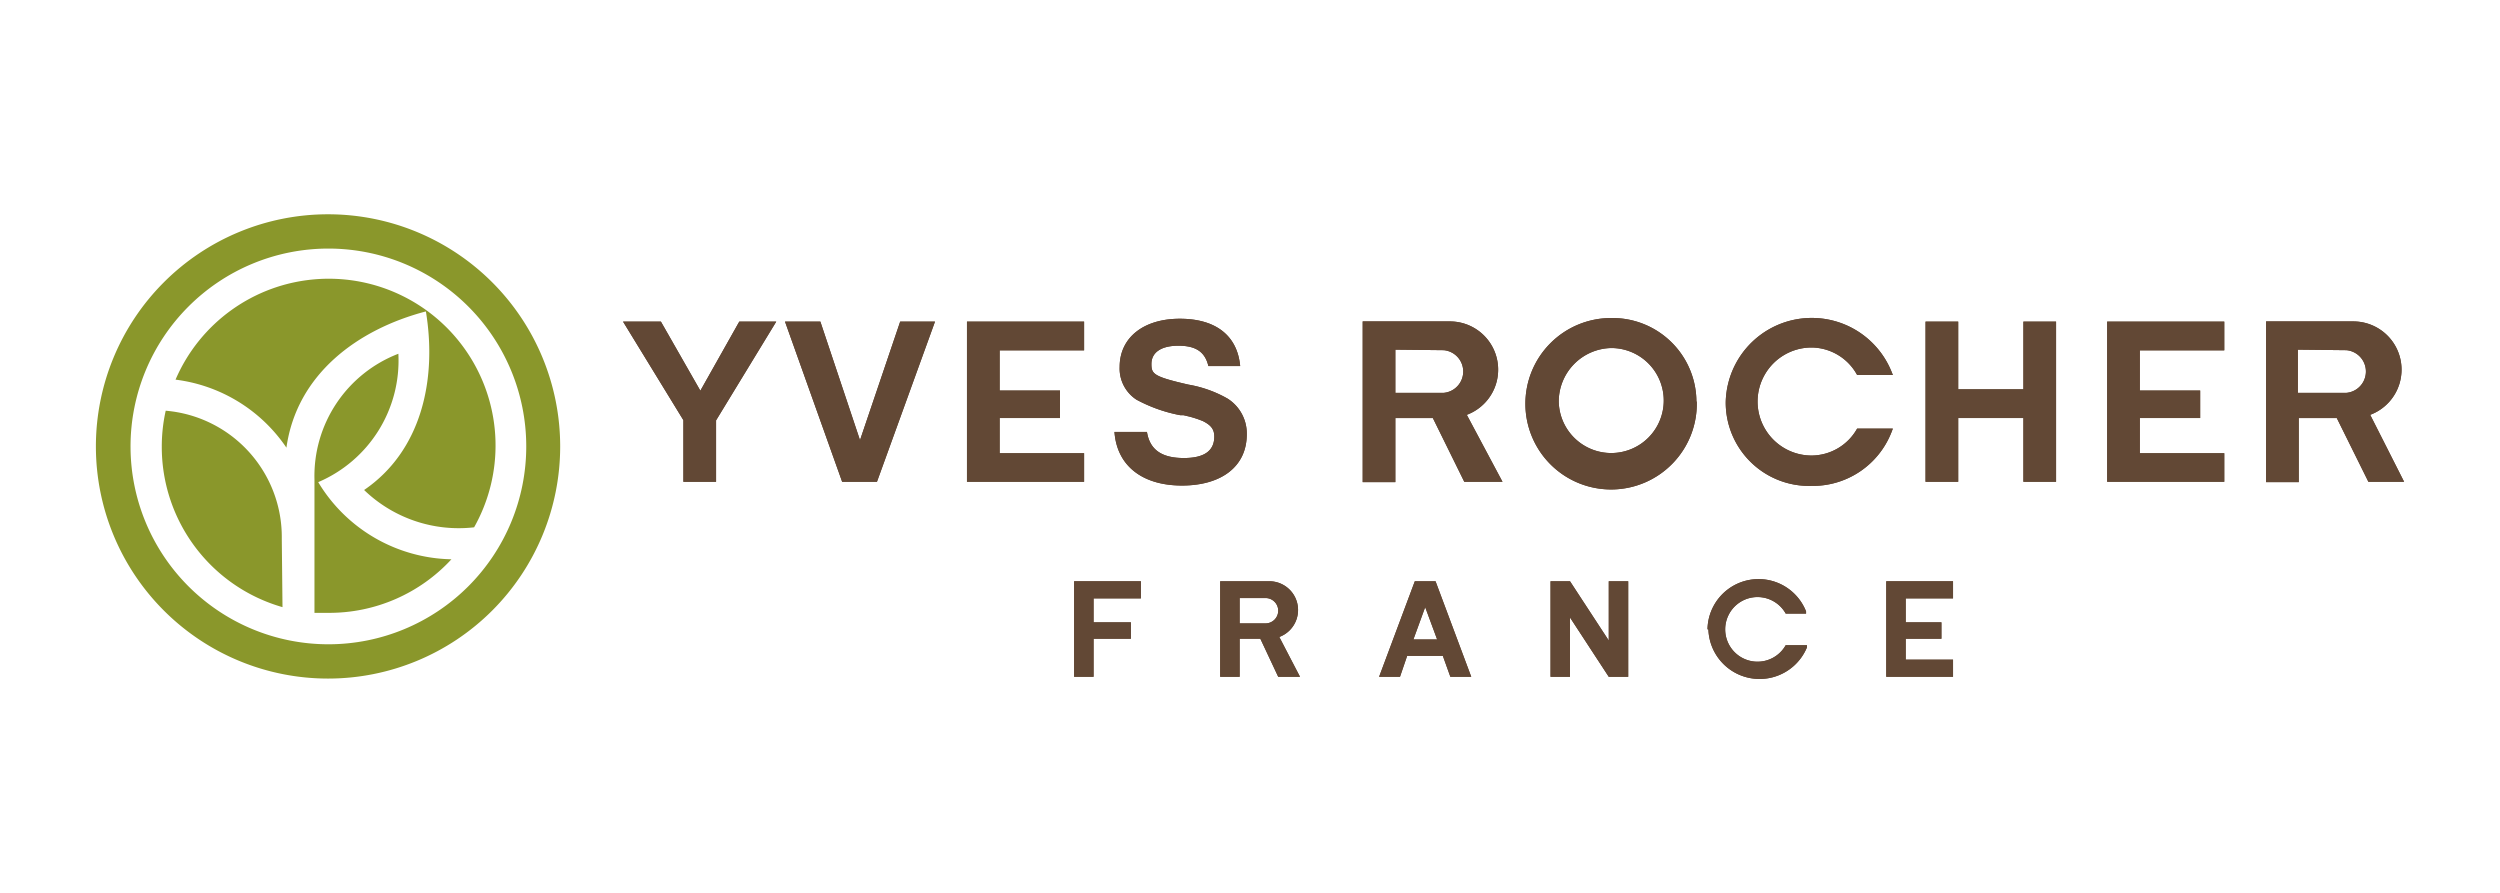 <?xml version="1.0" encoding="UTF-8"?> <svg xmlns="http://www.w3.org/2000/svg" id="Layer_1" data-name="Layer 1" viewBox="0 0 140 50"> <defs> <style>.cls-1{fill:#8a972b;}.cls-2,.cls-3{fill:#624835;}.cls-2{fill-rule:evenodd;}</style> </defs> <title>Black Friday Logos PROMOCODE</title> <path class="cls-1" d="M15.82,34a9.33,9.33,0,0,1-6.76-9,9.17,9.17,0,0,1,.22-2h0a7.1,7.1,0,0,1,6.5,7.18Zm6.49-14.16A7.4,7.4,0,0,1,17.82,27a8.9,8.9,0,0,0,7.46,4.32,9.3,9.3,0,0,1-6.89,3q-.39,0-.78,0V26.85A7.34,7.34,0,0,1,22.31,19.81ZM9.83,21.26a9.34,9.34,0,1,1,16.72,8.27,7.63,7.63,0,0,1-6.16-2.09c3.21-2.19,4.09-6.17,3.46-10-3.81,1-7.23,3.5-7.81,7.63A8.82,8.82,0,0,0,9.83,21.26ZM5.37,25a13,13,0,1,1,13,13A13,13,0,0,1,5.37,25Zm13-11.08A11.08,11.08,0,1,0,29.47,25,11.08,11.08,0,0,0,18.39,13.92Z"></path> <path class="cls-2" d="M128.68,19.58V22h2.72a1.2,1.2,0,0,0,0-2.39Zm5.95,7.4h-2l-1.77-3.57h-2.13V27h-1.83V18h4.89a2.7,2.7,0,0,1,.94,5.23Z"></path> <path class="cls-2" d="M128.68,19.58V22h2.72a1.2,1.2,0,0,0,0-2.39Zm5.95,7.4h-2l-1.77-3.57h-2.13V27h-1.83V18h4.89a2.7,2.7,0,0,1,.94,5.23Z"></path> <path class="cls-2" d="M96.64,22.52a4.82,4.82,0,0,1,9.28-1.72L106,21h-2a2.94,2.94,0,0,0-2.55-1.54,3,3,0,0,0,0,6.05A2.94,2.94,0,0,0,104,24h2l-.08.21a4.73,4.73,0,0,1-4.48,3A4.67,4.67,0,0,1,96.64,22.52Z"></path> <path class="cls-2" d="M96.64,22.52a4.82,4.82,0,0,1,9.28-1.72L106,21h-2a2.94,2.94,0,0,0-2.55-1.54,3,3,0,0,0,0,6.05A2.94,2.94,0,0,0,104,24h2l-.08.21a4.73,4.73,0,0,1-4.48,3A4.67,4.67,0,0,1,96.64,22.52Z"></path> <polygon class="cls-2" points="38.27 26.98 38.27 23.53 34.89 18.01 37.01 18.01 39.22 21.88 41.4 18.01 43.47 18.01 40.1 23.54 40.1 26.98 38.27 26.98"></polygon> <polygon class="cls-2" points="38.27 26.98 38.27 23.53 34.89 18.01 37.01 18.01 39.22 21.88 41.4 18.01 43.47 18.01 40.1 23.54 40.1 26.98 38.27 26.98"></polygon> <polygon class="cls-2" points="45.94 18.01 48.16 24.65 50.41 18.01 52.36 18.01 49.11 26.98 47.16 26.98 43.96 18.01 45.94 18.01"></polygon> <polygon class="cls-2" points="45.94 18.01 48.16 24.65 50.41 18.01 52.36 18.01 49.11 26.98 47.16 26.98 43.96 18.01 45.94 18.01"></polygon> <path class="cls-2" d="M64.48,20.38c0,.56.11.71,2.08,1.16a6.71,6.71,0,0,1,2.18.78,2.31,2.31,0,0,1,1.08,2c0,1.81-1.43,2.87-3.63,2.87s-3.64-1.09-3.78-3h1.82c.16,1,.83,1.46,2.07,1.46S68,25.17,68,24.45c0-.39-.16-.63-.64-.87a5.94,5.94,0,0,0-.75-.25l-.34-.08-.18,0a8.48,8.48,0,0,1-2.45-.87,2.08,2.08,0,0,1-.94-1.83c0-1.66,1.36-2.7,3.37-2.7s3.22.94,3.38,2.65H67.67c-.19-.8-.71-1.14-1.68-1.14S64.48,19.74,64.48,20.38Z"></path> <path class="cls-2" d="M64.48,20.38c0,.56.11.71,2.08,1.16a6.71,6.71,0,0,1,2.18.78,2.31,2.31,0,0,1,1.08,2c0,1.81-1.43,2.87-3.63,2.87s-3.64-1.09-3.78-3h1.82c.16,1,.83,1.46,2.07,1.46S68,25.17,68,24.45c0-.39-.16-.63-.64-.87a5.94,5.94,0,0,0-.75-.25l-.34-.08-.18,0a8.48,8.48,0,0,1-2.45-.87,2.08,2.08,0,0,1-.94-1.83c0-1.66,1.36-2.7,3.37-2.7s3.22.94,3.38,2.65H67.67c-.19-.8-.71-1.14-1.68-1.14S64.48,19.74,64.48,20.38Z"></path> <polygon class="cls-2" points="113.31 23.41 109.66 23.41 109.66 26.98 107.83 26.98 107.83 18.01 109.66 18.01 109.66 21.8 113.31 21.8 113.31 18.01 115.14 18.01 115.14 26.98 113.31 26.98 113.31 23.41"></polygon> <polygon class="cls-2" points="113.31 23.41 109.66 23.41 109.66 26.98 107.83 26.98 107.83 18.01 109.66 18.01 109.66 21.8 113.31 21.8 113.31 18.01 115.14 18.01 115.14 26.98 113.31 26.98 113.31 23.41"></polygon> <polygon class="cls-2" points="119.83 21.87 123.21 21.87 123.21 23.41 119.83 23.41 119.83 25.38 124.56 25.38 124.56 26.98 118 26.98 118 18.01 124.56 18.01 124.56 19.62 119.83 19.62 119.83 21.87"></polygon> <polygon class="cls-2" points="119.83 21.87 123.21 21.87 123.21 23.41 119.83 23.41 119.83 25.38 124.56 25.38 124.56 26.98 118 26.98 118 18.01 124.56 18.01 124.56 19.62 119.83 19.62 119.83 21.87"></polygon> <path class="cls-2" d="M87.29,22.49a2.94,2.94,0,1,0,2.94-3A3,3,0,0,0,87.29,22.49Zm7.73,0a4.8,4.8,0,1,1-4.79-4.68A4.7,4.7,0,0,1,95,22.49Z"></path> <path class="cls-2" d="M87.29,22.49a2.94,2.94,0,1,0,2.94-3A3,3,0,0,0,87.29,22.49Zm7.73,0a4.8,4.8,0,1,1-4.79-4.68A4.7,4.7,0,0,1,95,22.49Z"></path> <path class="cls-2" d="M78.14,19.58V22h2.71a1.2,1.2,0,0,0,0-2.39Zm6,7.4H82l-1.76-3.57H78.14V27H76.31V18H81.2a2.7,2.7,0,0,1,.94,5.23Z"></path> <path class="cls-2" d="M78.14,19.58V22h2.71a1.2,1.2,0,0,0,0-2.39Zm6,7.4H82l-1.76-3.57H78.14V27H76.31V18H81.2a2.7,2.7,0,0,1,.94,5.23Z"></path> <polygon class="cls-2" points="55.98 21.87 59.36 21.87 59.36 23.41 55.98 23.41 55.98 25.38 60.71 25.38 60.71 26.98 54.15 26.98 54.15 18.01 60.71 18.01 60.71 19.62 55.98 19.62 55.98 21.87"></polygon> <polygon class="cls-2" points="55.98 21.87 59.36 21.87 59.36 23.41 55.98 23.41 55.98 25.38 60.71 25.38 60.71 26.98 54.15 26.98 54.15 18.01 60.71 18.01 60.71 19.62 55.98 19.62 55.98 21.87"></polygon> <path class="cls-3" d="M80.8,36.73h-2L78.4,37.9H77.23l2-5.35h1.16l2,5.35H81.22Zm-1.65-.92h1.33L79.81,34Z"></path> <path class="cls-3" d="M80.8,36.73h-2L78.4,37.9H77.23l2-5.35h1.16l2,5.35H81.22Zm-1.65-.92h1.33L79.81,34Z"></path> <polygon class="cls-3" points="87.92 37.9 86.83 37.9 86.83 32.55 87.92 32.55 90.09 35.87 90.09 32.55 91.18 32.55 91.18 37.9 90.09 37.9 87.92 34.58 87.92 37.9"></polygon> <polygon class="cls-3" points="87.92 37.9 86.83 37.9 86.83 32.55 87.92 32.55 90.09 35.87 90.09 32.55 91.18 32.55 91.18 37.9 90.09 37.9 87.92 34.58 87.92 37.9"></polygon> <polygon class="cls-2" points="61.24 34.85 63.33 34.85 63.33 35.77 61.24 35.77 61.24 37.9 60.15 37.9 60.15 32.55 63.89 32.55 63.89 33.51 61.24 33.51 61.24 34.85"></polygon> <polygon class="cls-2" points="61.24 34.85 63.33 34.85 63.33 35.77 61.24 35.77 61.24 37.9 60.15 37.9 60.15 32.55 63.89 32.55 63.89 33.51 61.24 33.51 61.24 34.85"></polygon> <path class="cls-2" d="M69.42,33.49v1.42h1.45a.71.71,0,1,0,0-1.42ZM72.8,37.9H71.58l-1-2.13H69.42V37.9H68.33V32.55h2.75a1.61,1.61,0,0,1,.56,3.12Z"></path> <path class="cls-2" d="M69.42,33.49v1.42h1.45a.71.71,0,1,0,0-1.42ZM72.8,37.9H71.58l-1-2.13H69.42V37.9H68.33V32.55h2.75a1.61,1.61,0,0,1,.56,3.12Z"></path> <path class="cls-2" d="M95.62,35.24a2.86,2.86,0,0,1,5.52-1l0,.12H100a1.81,1.81,0,1,0,0,1.77h1.19l0,.12a2.87,2.87,0,0,1-5.52-1Z"></path> <path class="cls-2" d="M95.62,35.24a2.86,2.86,0,0,1,5.52-1l0,.12H100a1.81,1.81,0,1,0,0,1.77h1.19l0,.12a2.87,2.87,0,0,1-5.52-1Z"></path> <polygon class="cls-2" points="106.72 34.85 108.72 34.85 108.72 35.77 106.72 35.77 106.72 36.94 109.37 36.94 109.37 37.9 105.63 37.9 105.63 32.55 109.37 32.55 109.37 33.51 106.72 33.51 106.72 34.85"></polygon> <polygon class="cls-2" points="106.72 34.85 108.72 34.85 108.72 35.77 106.72 35.77 106.72 36.94 109.37 36.94 109.37 37.9 105.63 37.9 105.63 32.55 109.37 32.55 109.37 33.51 106.72 33.51 106.72 34.85"></polygon> </svg> 